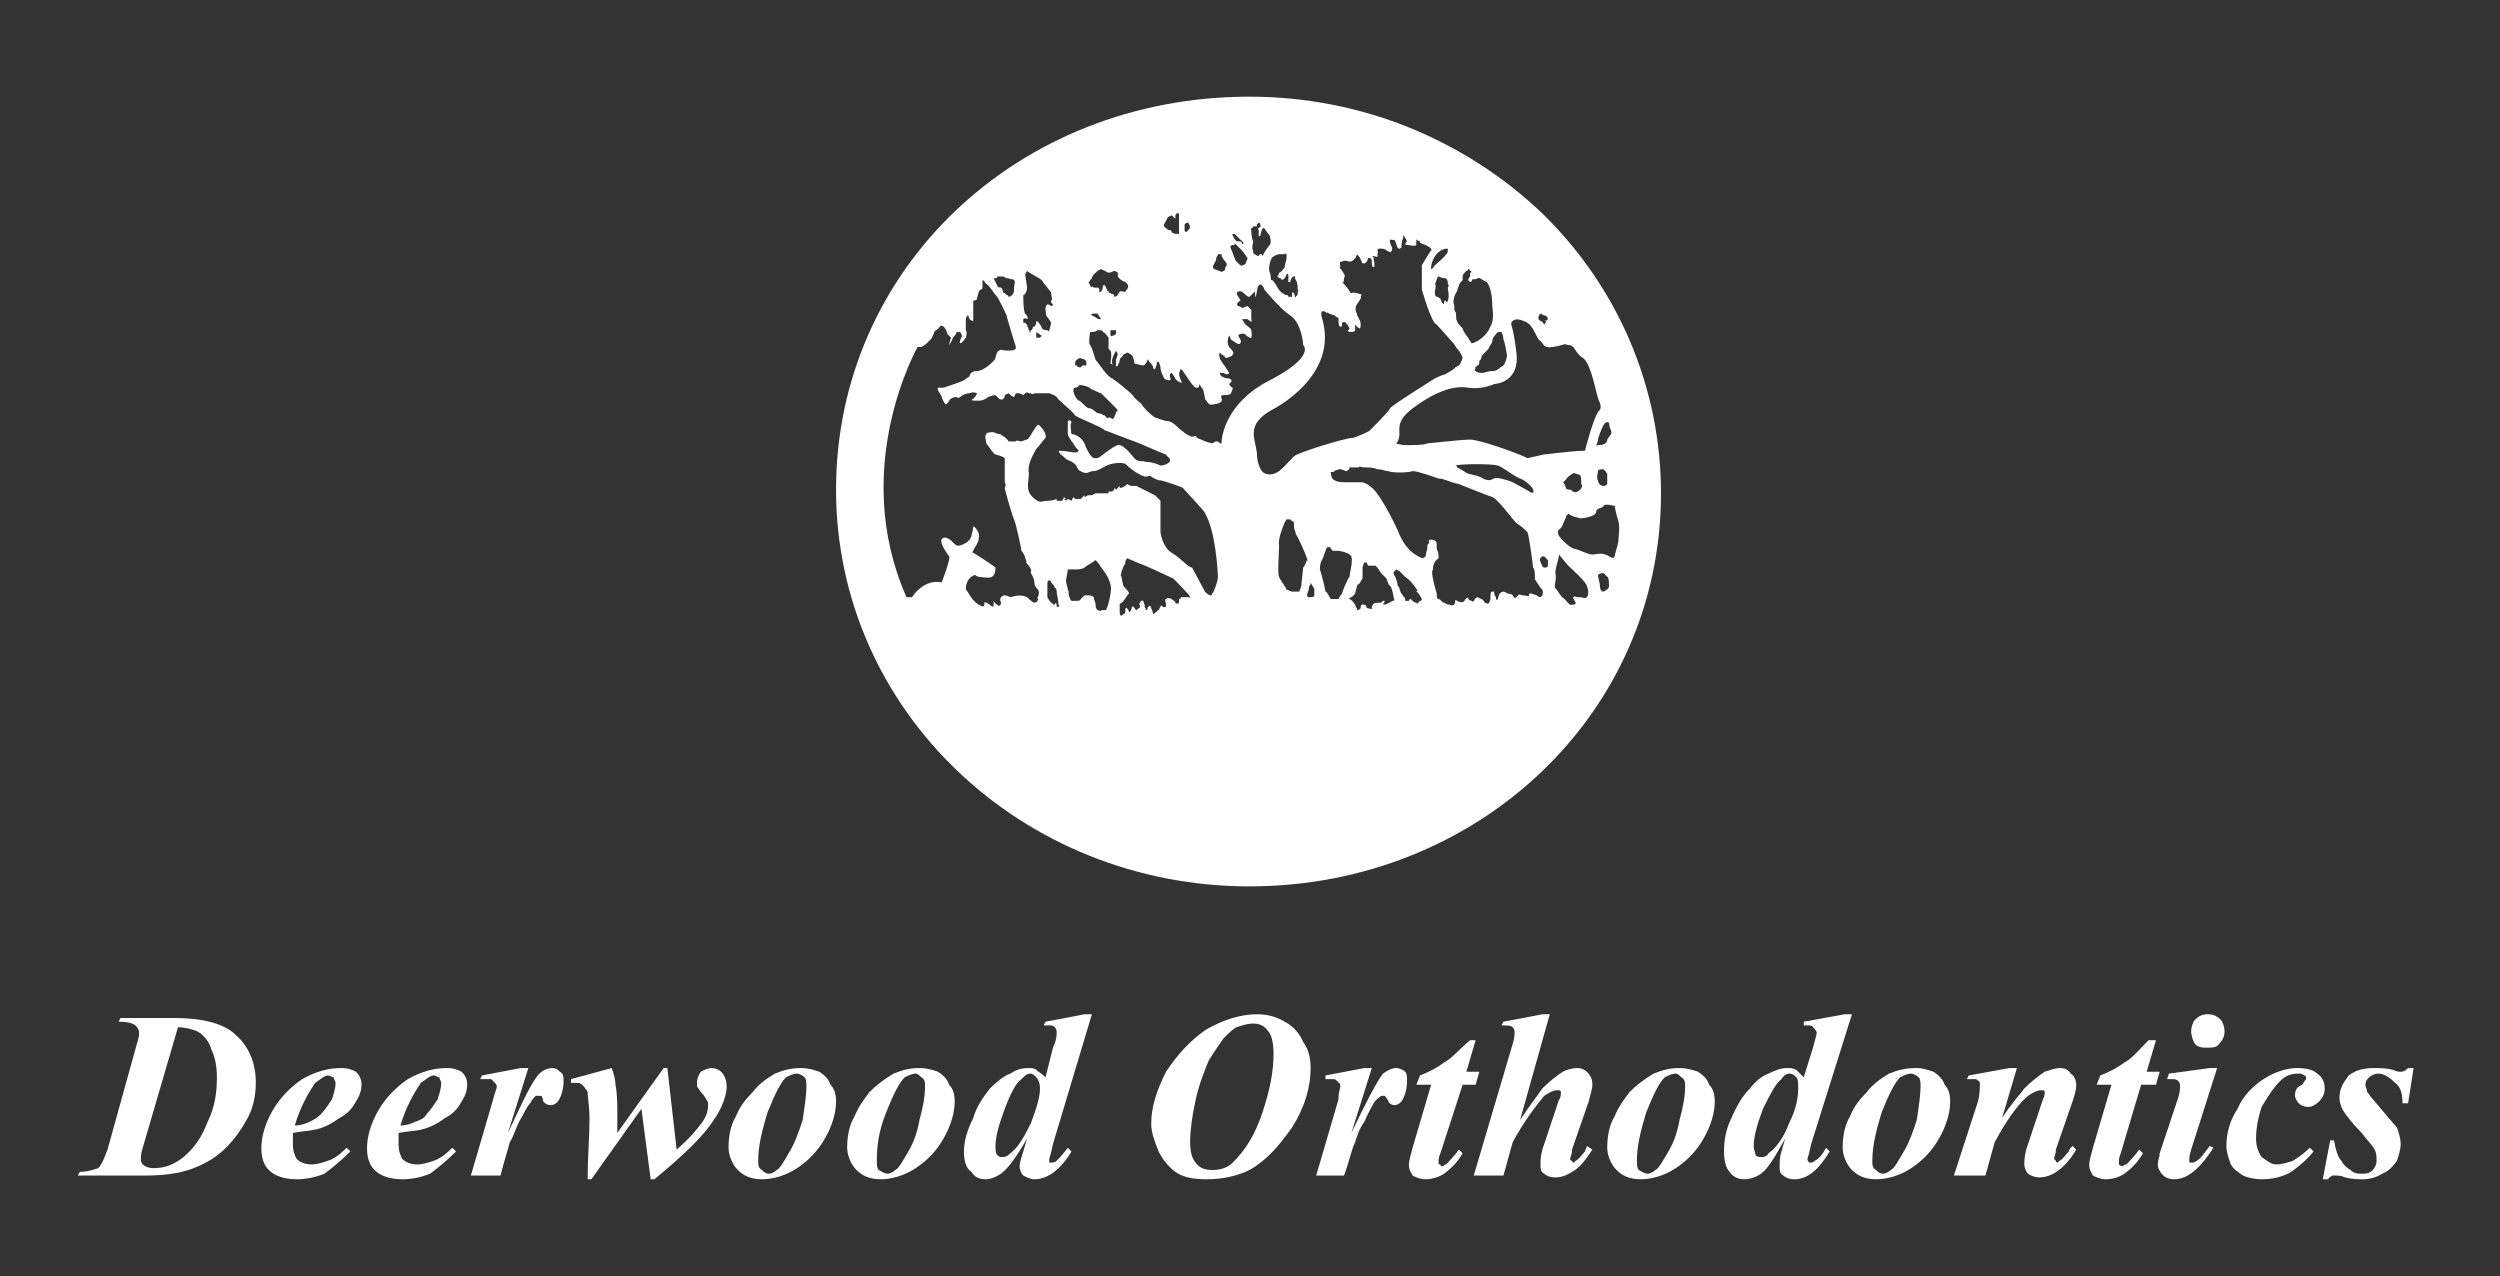 <svg xmlns="http://www.w3.org/2000/svg" width="529" height="270" viewBox="0 0 529 270" fill="none"><rect x="0" y="0" width="529" height="270" fill="#333333" stroke="none"/><g clip-path="url(#clip0_5109_144)"><path d="M326.362 45.165c-16.475-15.69-38.442-24.712-61.977-24.712-49.033.0-87.474 36.48-87.474 83.16.0 46.679 39.226 83.943 87.474 83.943s87.081-36.48 87.081-83.159C351.466 82.037 342.444 60.855 326.362 45.165zm13.337 72.176C338.522 116.948 337.737 117.341 336.953 117.341 336.168 117.341 334.599 116.556 333.422 116.164 332.638 116.164 331.069 114.987 329.892 113.418 329.108 111.849 330.284 112.241 330.677 111.065 331.069 109.888 331.461 109.495 331.461 109.103L331.853 108.711S333.03 109.495 333.815 109.495C334.207 109.888 335.776 109.495 335.776 109.495S337.737 109.103 337.737 108.319C337.737 107.534 338.914 107.534 339.306 107.142 339.306 106.357 342.052 107.142 342.052 107.142H341.66S342.052 109.103 342.444 110.28C342.837 111.457 342.444 113.81 342.444 114.595 342.444 114.987 341.66 117.341 341.66 117.733 341.268 118.517 340.875 117.733 339.699 117.341zM340.483 124.009C340.483 124.401 340.091 124.794 339.306 125.186 338.522 125.186 338.522 124.009 338.522 123.617 338.522 123.617 338.13 122.048 338.13 121.656 338.13 121.656 338.522 121.263 339.306 121.263L339.699 121.656 340.091 122.048C340.483 122.048 340.483 124.009 340.483 124.009zM333.815 126.363C333.422 126.363 333.03 125.97 333.03 126.363 332.638 126.363 333.03 126.755 333.422 127.539 333.422 127.932 333.03 127.932 332.638 127.932 332.246 128.324 331.461 127.147 331.069 126.755 330.284 126.363 329.5 124.794 329.108 124.401 328.715 124.009 329.5 122.44 329.108 121.263 329.108 120.087 329.892 118.125 329.892 117.341 329.892 117.341 331.461 119.302 331.853 119.694 332.246 120.087 335.776 123.225 335.776 124.009 336.168 124.794 336.168 125.97 335.776 126.363 335.384 126.755 334.992 126.363 334.207 126.363c-.785.0.0.0-.392.0zM323.616 125.97C323.224 126.363 323.224 125.97 322.047 125.97 321.262 125.578 321.262 125.97 320.87 126.363 320.086 126.755 320.478 126.363 320.086 125.97 319.693 125.578 318.909 125.578 318.909 125.578S318.517 125.186 318.124 125.186C317.732 125.186 317.34 125.578 317.34 125.578S316.948 126.363 316.948 126.755C316.555 127.147 316.555 126.755 316.555 126.363 316.163 125.97 316.163 125.578 316.163 125.186H315.771C315.378 125.186 315.379 125.578 315.379 126.755 314.986 128.324 314.594 127.539 314.202 127.539 314.202 127.539 313.809 126.755 313.417 126.755L312.633 126.363S312.24 126.363 311.848 127.147C311.456 127.539 311.456 127.147 311.456 127.147S311.064 127.147 310.671 126.755V126.363S309.887 126.755 309.887 127.147C309.495 127.539 309.102 127.539 308.318 127.147 308.056 126.886 307.926 126.886 307.926 127.147 307.926 127.932 307.533 128.324 306.749 127.932H306.357L305.572 127.539C305.18 127.539 304.787 126.755 304.395 126.755S304.003 125.97 304.003 125.578C304.003 125.578 303.218 122.832 303.218 122.44c0 0-.392-1.569.0-1.961C303.218 120.087 303.218 118.91 304.395 118.125V117.733C304.395 117.341 304.395 116.948 304.003 116.164V114.987C304.003 114.595 303.611 114.203 302.826 114.203 302.042 114.203 302.434 114.595 302.434 114.987 302.042 114.987 302.042 115.379 302.042 115.772 302.042 116.164 301.649 117.341 301.649 117.733 301.649 117.733 301.257 118.125 300.865 118.125 300.473 117.733 297.727 117.341 295.765 112.241 293.412 107.142 291.058 103.612 290.274 103.219 289.882 102.827 289.489 102.435 288.313 102.043H284.782C283.605 102.043 283.213 102.043 282.429 101.65 281.644 101.258 281.644 100.473 281.644 100.081 281.252 99.689 282.036 100.081 282.429 99.689 282.429 99.297 282.821 99.689 283.213 99.297 283.605 99.297 283.998 99.297 284.782 99.689 285.174 99.689 285.567 99.297 285.567 98.904H287.528C287.528 98.512 287.92 98.904 288.705 98.904 289.489 98.904 290.666 98.904 291.451 99.297 292.627 99.297 293.02 99.689 293.804 99.689 294.589 100.081 297.727 100.081 298.904 99.689 300.08 99.689 303.218 100.866 304.395 101.258 305.572 101.258 306.749 102.043 308.71 102.435 310.671 103.219 314.594 104.788 315.771 105.181 316.948 105.573 319.693 109.495 320.87 110.672 322.047 111.457 322.439 111.849 323.224 112.634 323.616 113.81 324.4 119.694 324.4 120.086 324.793 120.479 324.793 121.656 324.793 122.44 324.793 122.832 325.577 123.617 325.97 124.401 326.754 124.794 326.362 125.97 326.362 125.97L325.97 126.363C325.708 126.363 325.447 126.232 325.185 125.97L324.008 125.578C323.224 125.578 323.616 125.97 323.616 125.97zM293.02 127.147H292.627L292.235 127.539H291.451C291.058 127.539 290.666 127.539 290.274 128.324V128.716C290.274 129.108 289.882 128.716 289.489 128.716 289.097 128.716 289.097 128.324 289.097 128.324 289.097 127.932 288.705 127.932 288.313 127.932 287.92 127.932 287.92 128.324 287.92 128.716 287.659 128.978 287.397 129.108 287.136 129.108V128.716C286.744 128.324 286.744 127.932 286.744 127.932 286.351 127.539 286.351 127.147 285.567 126.755 285.174 126.363 285.959 126.755 286.744 125.578 287.136 124.009 287.136 123.617 287.528 123.617 287.92 123.225 287.92 122.832 288.313 122.44v-2.354C288.705 118.517 288.705 119.302 289.097 118.91L289.489 119.694H291.058L291.451 120.086 292.235 121.263 293.412 122.44S293.804 124.009 294.196 124.009C294.589 124.401 294.981 126.755 294.981 126.755 295.373 127.147 294.589 127.147 294.589 127.147 294.327 127.409 293.804 127.67 293.02 127.932 292.235 127.932 293.02 127.539 293.02 127.147zm-22.359-11.768C270.269 114.203 271.838 110.28 272.23 109.888H273.014L273.407 110.28C273.799 110.28 273.799 110.672 273.799 110.672V111.457C273.799 111.849 274.191 112.634 274.191 113.026 274.583 113.418 276.152 116.948 276.545 118.125 276.937 119.302 276.545 118.517 276.545 118.517S276.152 119.694 275.76 120.086C275.76 120.479 275.368 123.225 275.368 124.009 274.976 125.186 274.976 124.794 274.976 125.186H273.407C273.014 125.186 272.622 124.794 272.23 124.794 272.23 124.401 270.661 122.44 270.661 122.048 270.269 121.656 270.661 116.556 270.661 115.379zM276.937 124.794C276.937 124.401 276.937 124.009 277.329 123.617V123.225L277.722 124.009S278.114 124.401 278.114 124.794v1.176C278.114 126.363 277.722 126.363 276.937 126.363c-.785.0.0-1.569.0-1.569zM273.799 96.551C273.014 97.335 270.661 100.081 269.876 100.081 269.484 100.473 267.915 100.473 267.523 100.081 267.131 100.081 265.954 98.512 265.954 95.766 265.561 92.628 263.6 89.882 269.092 86.744c0 0 14.513-7.061 10.591-19.613C279.291 65.562 280.075 65.562 280.86 66.347 280.86 65.562 280.467 66.347 282.429 66.739L282.821 67.131C283.082 67.131 283.213 67.262 283.213 67.524 283.213 67.916 283.213 69.093 283.605 69.093 283.998 69.485 283.998 68.308 283.998 68.308S284.39 67.916 284.782 68.308C285.174 68.7 285.567 69.485 285.567 69.485 285.567 69.877 284.782 69.877 285.567 70.269 286.351 70.269 286.744 70.139 286.744 69.877V68.7L287.136 69.093C287.528 69.485 287.92 69.877 287.92 68.7S287.136 67.131 287.136 66.347C286.744 65.955 286.744 64.778 287.136 64.385 287.136 64.385 288.313 62.816 287.92 62.816 287.92 62.424 288.705 62.424 287.136 62.032 285.959 61.64 285.959 62.424 285.567 61.64 285.174 60.855 283.998 59.678 283.998 59.678S284.39 60.071 284.39 58.894C284.782 58.109 284.39 58.109 283.998 57.325 283.605 56.54 283.213 56.933 283.605 56.54 283.605 55.756 283.213 55.364 283.998 55.364 284.259 55.102 284.782 55.102 285.567 55.364 286.744 55.364 287.136 53.794 287.136 53.794S287.92 54.579 287.92 54.971C288.313 55.364 287.92 55.756 288.705 55.756 289.489 55.364 289.489 54.579 289.489 54.579 289.882 54.579 290.274 54.579 290.274 55.364 290.274 55.756 290.274 56.54 290.666 56.54s0-1.569.0-1.961C290.666 54.187 289.882 54.187 290.666 54.187 291.843 54.579 291.451 54.187 291.451 53.794 291.843 53.402 291.058 52.618 291.843 52.618 292.627 52.618 293.02 52.618 293.412 53.01L294.196 53.402C294.458 53.141 294.589 52.879 294.589 52.618 294.589 52.225 293.804 51.049 294.196 50.656 294.196 50.264 293.804 49.872 294.196 50.656 294.981 51.049 294.981 50.264 295.373 51.441 295.765 52.618 295.765 52.618 296.158 52.618 296.55 52.225 296.55 52.618 296.55 52.225 296.55 51.833 296.55 51.049 296.942 50.264V49.872C296.942 49.48 297.727 51.049 297.727 51.049S296.942 51.833 297.727 51.833C298.511 51.833 299.296 52.225 299.688 51.833V50.656S300.08 51.049 300.473 51.049C300.473 51.049 300.08 51.441 301.649 51.833 302.695 52.356 303.088 52.748 302.826 53.01 302.434 53.402 300.865 56.148 300.865 56.148v5.099S302.826 68.308 304.003 68.7C304.787 69.485 307.141 72.231 307.533 72.623 307.926 73.015 307.926 73.407 308.71 74.192 309.495 75.369 309.495 75.761 309.495 75.761S309.102 76.938 308.71 77.33L307.926 77.722C307.926 78.115 305.572 79.291 305.572 79.291 305.18 79.291 303.611 80.076 303.611 80.076S294.196 85.96 294.196 86.352C293.804 87.137 290.274 90.667 289.882 91.059 289.489 91.451 287.528 92.236 286.351 92.628 284.782 92.628 274.583 95.766 273.799 96.551zM210.645 120.086C210.253 119.694 205.938 116.948 205.938 116.948 205.546 116.948 205.938 116.556 205.938 116.556 205.938 116.164 207.115 114.987 207.115 113.81 207.507 112.634 205.938 111.065 205.938 111.457 205.546 114.203 205.153 114.203 204.761 114.595S202.8 115.772 202.408 115.379C202.015 115.379 200.839 113.418 199.662 113.81 198.093 114.203 200.839 117.733 200.839 117.733 201.231 118.125 199.269 123.225 199.269 123.225 195.347 122.44 192.993 126.363 192.993 126.363H191.817C179.656 98.904 194.17 73.407 194.17 73.407H194.955S195.739 73.015 196.131 72.623C196.524 72.231 196.916 71.838 196.916 71.838 197.308 71.446 197.7 70.269 197.7 70.269 197.7 69.877 198.485 69.877 198.877 69.093 198.877 68.7 199.662 69.093 199.662 69.093 200.054 69.485 200.446 70.269 200.446 70.662 200.839 71.054 201.231 71.446 201.231 71.446S200.839 72.623 200.839 73.015C200.839 73.015 201.623 71.838 201.623 71.446 202.015 71.054 202.408 70.662 202.408 70.269H203.192L203.584 71.054S202.8 72.623 203.192 72.623 204.369 71.446 204.369 71.446 204.761 70.269 204.369 69.877V67.916C204.369 67.524 204.369 67.131 204.761 66.739 204.761 66.347 205.153 67.524 205.153 67.524S205.546 67.916 205.938 67.916V63.601S206.722 63.601 206.722 63.209C206.722 62.816 207.115 62.032 207.115 61.64L207.507 61.248C207.899 61.248 207.899 60.855 207.899 60.463V59.286C208.291 59.286 208.291 59.678 208.684 60.071 209.076 60.071 210.645 62.424 210.645 62.424 211.037 62.424 212.999 66.739 212.999 66.739 212.999 67.131 214.96 73.407 214.96 73.407 214.96 73.8 214.96 74.192 213.391 74.192 211.822 74.192 211.822 73.8 211.43 74.192 211.037 74.192 210.645 75.369 210.645 75.761S208.291 78.507 206.722 78.507C205.153 78.507 205.153 79.684 205.153 79.684S204.369 80.076 203.977 80.468C203.192 80.861 200.839 81.645 199.662 82.037H198.485C198.093 82.43 199.269 83.606 199.269 83.999 199.269 84.391 200.054 85.568 200.054 85.568S200.446 85.568 200.839 84.783C201.231 83.999 202.408 83.999 202.408 83.999S202.8 84.391 203.192 83.999C203.584 83.606 204.369 83.214 205.153 83.214 205.938 82.822 206.722 83.214 206.722 83.214S206.722 83.606 205.938 84.391C205.153 84.783 205.938 84.783 207.115 84.783 208.291 84.783 209.076 83.999 209.076 83.999S210.253 83.606 210.645 83.606L211.43 84.391S212.214 84.783 212.214 84.391C212.606 84.391 212.606 83.606 212.606 83.606L213.391 83.214S214.175 83.999 214.568 83.999L214.96 83.214H215.744L216.529 83.606 216.921 83.214S217.313 82.822 217.706 83.214H218.098S218.49 83.606 218.882 83.214H222.021S223.197 83.606 223.59 83.999C223.982 84.783 226.728 86.744 227.512 87.921 228.689 88.706 233.004 90.275 233.788 91.059 234.965 91.451 238.888 93.02 240.065 93.413 241.241 93.805 246.341 96.159 246.733 96.159 246.733 96.551 247.91 96.943 247.517 97.728 247.125 98.12 246.341 98.512 245.556 98.512 244.772 98.12 243.595 97.728 242.418 97.728 241.634 97.335 240.849 98.12 239.672 96.551 238.495 94.982 236.926 93.805 236.534 94.197c-.784.0-3.922 2.746-4.315 2.746H231.435C230.65 96.551 229.866 94.982 229.474 93.805 228.689 92.236 227.12 91.844 226.728 91.844c0 0-.393-2.354.0-2.354C226.728 89.098 226.335 88.706 225.943 89.098V91.844C225.943 92.236 226.728 93.413 227.12 93.805 227.12 94.197 228.297 95.374 228.297 95.374S227.904 95.766 227.512 95.766 225.159 95.374 224.374 95.374C223.59 95.374 224.374 95.766 224.374 96.159 224.766 96.159 225.159 96.943 225.943 97.335 227.12 97.728 227.904 98.512 227.904 98.904 227.904 98.904 228.297 99.689 228.689 99.689 229.081 100.081 229.866 100.081 229.866 100.081 230.258 100.081 230.65 99.689 231.435 99.689 232.219 99.689 233.396 98.904 234.181 98.512 234.965 98.12 236.926 97.728 238.103 98.12 240.065 100.081 242.026 100.866 242.418 100.866S243.595 100.473 243.595 100.866C243.595 100.866 244.772 101.65 245.556 101.65 245.948 101.65 249.479 102.827 250.263 103.219 250.656 103.612 254.186 107.534 254.186 107.534 257.324 110.672 257.716 122.048 257.716 122.048 257.716 122.832 256.932 125.186 256.539 125.578 256.147 126.363 256.147 125.97 256.147 125.97 255.755 125.97 255.363 125.578 254.97 125.186 254.578 124.401 252.225 120.086 252.225 120.086 251.44 120.086 249.871 118.125 247.91 116.948 245.948 115.772 245.556 112.634 245.556 112.634v-6.669L244.379 104.788 242.026 103.612 240.457 102.827H239.28L238.495 102.435 238.103 102.827 237.319 103.219H236.926V102.827L236.534 103.219 236.142 103.612 235.75 103.219V103.612L235.357 104.004H234.573V104.396H231.827L231.043 104.788H230.258L229.474 105.181V104.788L228.689 105.573H227.512L227.12 105.181 226.728 105.965 225.943 105.573 225.551 105.965 225.159 105.573H225.551L225.159 105.181 224.766 105.965H223.59V105.573S222.805 105.965 221.628 105.965C220.452 105.965 220.059 106.75 218.49 105.181 216.921 103.612 217.706 102.043 217.706 100.081 217.313 98.12 218.882 95.766 219.275 94.982 220.059 94.197 220.844 93.02 221.236 92.628 221.628 91.844 220.059 89.882 219.667 89.882S218.098 92.236 217.706 92.628C217.706 93.02 216.921 93.02 216.137 93.413 215.744 93.413 214.96 93.02 214.96 93.413H213.391C213.391 93.02 211.822 91.844 211.43 91.844 211.43 91.844 211.037 91.844 210.253 91.451 209.86 91.451 208.684 91.451 208.684 91.844 208.291 92.236 208.684 93.413 208.684 93.805 209.076 94.197 210.253 96.159 210.645 96.159 210.645 96.159 212.214 96.551 212.606 96.943V102.043S212.999 102.435 212.606 103.219C212.606 103.612 214.175 109.103 214.568 109.888 214.96 110.672 216.137 116.164 216.137 116.556 216.529 116.948 216.921 117.733 216.921 118.125L217.313 118.91S216.529 118.517 217.706 119.694C218.49 120.871 218.098 120.871 218.098 121.263 218.49 121.656 218.882 122.832 218.882 123.225 218.882 123.617 218.882 124.009 219.667 124.794 220.059 125.578 219.667 125.97 219.667 126.363c0 0-.392.0.0.392C219.667 127.147 219.275 127.539 218.882 127.539c0 0-.392.0-1.569-1.176C215.744 125.578 214.175 126.363 213.783 126.363 213.783 126.363 212.999 125.97 212.606 125.97 212.214 125.97 211.822 126.363 211.822 126.363 211.56 126.624 211.56 127.016 211.822 127.539 211.822 128.324 211.037 128.324 211.037 127.932 210.645 127.932 210.253 127.147 210.253 127.147V128.324H209.86C209.468 127.932 208.291 127.147 208.291 127.539 208.291 127.932 208.291 128.324 207.899 128.324 205.546 127.539 204.761 124.794 204.369 124.794 204.369 122.048 206.33 121.656 206.33 121.656S206.722 122.048 207.115 122.048c0 0 2.353.392 2.745.0C210.645 121.656 210.645 120.479 210.645 120.086zm50.602-68.253V51.441L261.639 51.833 262.031 52.225 262.816 53.01C263.208 53.402 263.6 54.187 263.992 54.579 263.992 54.971 263.6 55.364 263.6 55.756 263.339 56.017 263.077 56.148 262.816 56.148 262.816 56.54 262.031 55.756 261.639 55.364 261.247 54.971 260.854 53.402 260.462 52.618 260.07 51.833 260.854 51.833 261.247 51.833zm0-2.353L263.208 51.441S262.816 51.833 262.816 51.441C262.816 51.049 262.031 51.049 261.639 51.049 261.639 51.049 261.247 50.656 260.854 49.872 260.462 49.48 261.247 49.48 261.247 49.48zM259.285 56.54C259.285 57.325 258.893 57.325 258.893 57.325 258.501 57.717 258.108 57.325 256.932 56.933 256.147 56.54 257.324 55.364 257.324 54.971 257.324 54.187 257.716 54.187 257.716 53.794H258.501V54.187S258.893 54.971 259.285 55.364C259.678 55.756 259.678 56.148 259.285 56.54zM251.44 48.695 251.048 49.087C250.656 49.087 250.656 48.695 250.656 48.695V47.518L251.048 47.126H251.44L251.832 47.911C251.832 48.172 251.702 48.434 251.44 48.695zM248.694 45.949C248.694 45.426 248.825 45.165 249.087 45.165 249.479 44.773 249.479 45.557 249.479 45.557v3.923H248.694C248.302 49.48 247.91 49.087 247.91 49.087 247.91 48.826 247.779 48.695 247.517 48.695 247.125 48.695 246.733 48.303 246.341 47.911 245.948 47.911 246.733 46.734 246.733 46.734L247.125 45.949 247.91 45.557S249.087 46.734 248.694 45.949zM235.75 62.816V62.424C235.357 62.032 235.357 62.424 234.965 62.032 234.573 62.032 234.573 61.64 234.573 61.64 234.181 61.64 234.181 60.855 233.788 60.463 233.788 60.071 233.396 60.463 233.396 60.463S233.396 61.248 233.004 61.64C232.612 62.032 232.612 61.64 232.612 61.64V61.248C232.612 60.855 232.219 60.855 232.219 60.855H231.435C231.043 60.463 230.65 60.855 230.65 60.855S231.043 60.463 230.65 60.463C230.65 60.463 230.65 60.071 230.258 59.678 230.258 59.678 230.65 59.678 230.65 59.286L231.043 58.894C231.043 58.502 231.435 58.109 231.435 58.109S231.827 57.717 232.219 57.325L233.004 56.933 233.788 57.325 234.573 57.717S234.965 57.717 235.75 57.325C236.142 57.325 236.534 57.717 236.534 57.717V58.502S236.926 59.286 238.103 59.678C239.28 60.463 238.496 61.248 238.103 61.64c0 .392.0.0-.784.0H236.926C236.926 62.032 236.534 62.032 236.534 62.424 236.142 62.816 235.75 62.816 235.75 62.816zM236.142 70.662S235.75 71.054 235.357 71.054C235.357 71.054 234.965 71.446 234.965 70.662V69.877H236.142V70.662zM231.435 66.347H232.219L233.004 67.524H232.612C232.219 67.524 231.827 67.131 231.827 67.131L231.043 66.739C230.65 66.347 231.435 66.347 231.435 66.347zM228.297 81.645C228.297 81.253 229.474 81.645 229.474 81.645 229.866 81.645 230.65 82.037 231.043 82.43 231.435 82.43 232.612 83.214 233.004 83.214 233.004 83.214 233.788 83.999 234.181 84.391 234.181 84.391 235.75 85.96 236.142 86.352 236.926 87.137 236.142 87.137 236.142 87.137 236.142 87.398 236.011 87.79 235.75 88.313 235.357 89.098 235.357 88.313 234.573 88.313 234.181 88.706 234.181 88.313 233.788 87.921 233.396 87.921 233.004 87.529 233.004 87.529S232.219 87.529 231.827 87.137C231.827 87.137 231.043 86.352 230.258 86.352 229.474 85.96 228.689 84.783 228.297 84.783 227.512 84.391 227.12 82.822 227.12 82.822 227.12 82.43 227.12 82.037 227.512 82.037 227.512 82.037 227.904 82.037 228.297 81.645zM227.512 77.33V76.546S227.904 75.761 228.689 75.761C229.081 76.153 229.474 75.761 229.474 76.153 229.866 76.153 229.474 76.153 229.866 76.546V77.33H229.081L228.689 77.722C228.297 77.722 227.904 77.722 227.904 77.33H227.512zM221.628 67.131C222.021 67.524 222.413 68.308 222.413 68.308 222.413 68.7 222.021 69.877 222.021 69.877 222.021 70.139 221.89 70.139 221.628 69.877 221.236 69.877 220.844 69.877 220.452 69.485 220.452 69.093 219.667 67.916 219.275 67.916V68.308C219.275 68.7 218.882 69.093 218.882 69.093S218.49 69.093 218.49 69.485C218.49 69.877 218.098 69.877 218.098 69.877 218.098 70.269 218.098 70.662 217.706 69.877 217.706 69.485 217.313 69.093 217.313 68.7L216.921 68.308H216.529V67.524S216.921 67.131 217.313 67.524C217.706 67.524 217.313 66.739 216.921 66.347 216.529 65.955 216.529 62.816 216.529 62.424 216.921 62.424 217.313 61.64 217.313 60.855 217.313 60.463 216.921 58.109 216.921 58.109L217.313 57.325C217.706 57.717 220.059 58.894 220.452 59.286 220.844 60.071 222.413 61.64 222.413 62.032 222.413 62.424 222.805 63.601 222.413 63.601V63.993L222.805 64.385S222.805 64.778 222.413 64.778C222.413 64.778 222.021 64.385 221.628 64.385 221.628 64.385 221.236 64.778 221.236 65.17 221.236 65.562 221.236 66.739 221.628 67.131zM220.452 71.054 220.059 71.446H219.275V70.269L220.452 71.054zM214.568 60.855C214.568 61.64 214.568 62.032 214.175 62.424 214.175 62.424 213.783 62.816 213.391 62.816 213.391 62.424 212.999 62.424 212.999 62.424L212.606 62.032S212.214 62.032 212.214 61.64C212.214 61.248 211.822 60.855 211.822 60.855S211.037 60.855 211.037 60.463L210.645 59.678 210.253 58.894C210.645 58.894 211.037 58.894 211.037 58.502H212.214C212.606 58.502 212.606 58.894 213.391 58.894 214.175 59.286 214.175 58.894 214.568 59.286 214.96 59.678 214.568 60.071 214.568 60.855zm32.165 67.077C246.733 128.324 246.733 128.716 245.948 128.324 245.556 127.932 245.948 127.932 245.556 128.324L245.164 129.108S244.772 129.108 244.772 129.501C244.379 129.501 244.379 129.893 243.987 129.893 243.987 129.893 243.987 129.501 243.595 128.716 243.595 128.324 243.203 127.932 243.203 128.324 242.81 128.324 242.81 128.716 242.81 128.716 242.81 128.978 242.68 129.108 242.418 129.108c0 .393.0.0.0-.392C242.026 128.324 242.418 128.324 242.026 127.539 242.026 126.755 241.241 127.147 241.241 127.539 240.849 127.932 241.241 127.932 241.241 128.324S240.849 128.716 240.457 129.108C240.065 129.108 240.457 128.716 239.672 128.324 239.28 128.324 239.672 128.716 239.28 129.108 239.28 129.501 238.888 129.501 238.888 129.501 238.888 129.239 238.757 128.978 238.495 128.716 238.103 128.324 238.103 129.108 238.103 129.501 238.103 129.893 237.711 129.893 237.319 130.285 236.926 130.285 236.926 129.501 236.926 129.501v-1.569C236.926 127.539 237.711 127.539 237.711 127.147 238.103 126.755 238.495 125.97 238.888 125.578 238.888 125.186 238.103 124.401 237.711 124.009 237.711 124.009 237.319 122.44 237.319 122.048 236.926 121.656 237.319 121.656 237.319 120.871 237.711 120.086 237.711 119.694 238.103 119.302 238.103 118.779 238.234 118.387 238.495 118.125 238.495 118.125 240.457 118.91 241.241 119.302 241.634 119.302 247.517 122.048 248.302 122.44 248.694 122.832 251.832 125.97 251.832 126.363 252.225 126.755 251.832 126.363 251.44 126.363H249.871C249.871 126.624 249.74 126.755 249.479 126.755V127.539C249.217 127.801 248.956 127.801 248.694 127.539 248.694 127.147 248.302 127.147 247.91 126.755 247.387 126.493 246.994 126.493 246.733 126.755 246.341 126.755 246.733 127.539 246.733 127.932zm-15.298-1.569C231.173 126.101 230.781 125.97 230.258 125.97H229.474C229.081 126.363 228.689 126.755 228.689 126.755 228.689 127.147 227.904 127.147 227.512 127.147H226.728S226.335 126.755 226.335 126.363C225.943 125.97 226.335 125.186 225.943 124.794 225.943 124.401 225.551 123.225 225.551 122.832 225.551 122.832 225.943 120.871 225.943 120.479H227.904S229.081 120.479 229.474 120.086C229.866 119.694 231.435 118.91 231.827 118.517 231.827 118.517 232.612 119.302 233.004 120.086 233.396 120.479 234.573 122.048 234.965 123.617 235.357 124.794 234.573 127.932 234.181 128.716 234.181 128.978 234.05 129.108 233.788 129.108H233.004C233.004 129.501 232.612 129.108 232.219 129.108 231.958 128.847 231.827 128.455 231.827 127.932 231.827 127.539 231.435 126.755 231.435 126.363zM223.982 128.324C223.59 128.716 223.59 128.324 223.59 127.932 223.59 127.539 223.197 127.539 223.197 127.932H222.805S222.805 127.539 222.413 127.539C222.021 127.147 221.628 126.363 221.628 126.363v-2.746C221.628 123.225 221.628 122.832 222.021 122.832 222.021 122.832 222.413 122.832 222.413 123.225 222.413 123.225 223.197 124.009 223.197 124.401 223.59 124.401 223.59 125.186 223.59 125.186 223.59 125.578 223.982 127.147 223.982 127.932 224.243 128.193 224.243 128.324 223.982 128.324zm34.519-34.911C258.501 94.197 258.109 93.805 257.716 93.413 256.932 93.413 257.324 93.413 256.539 93.805 256.147 93.805 254.97 93.413 254.186 93.02 253.009 92.628 253.401 92.628 253.009 92.236 252.617 92.236 252.225 92.628 251.832 92.236 251.44 92.236 249.871 91.059 249.087 90.275 248.302 89.49 247.517 89.098 247.125 89.098 246.341 89.098 245.556 88.706 244.379 88.313 243.595 87.921 241.634 85.96 241.634 85.568 241.241 85.175 240.065 84.391 239.672 83.606 238.888 82.822 236.534 80.861 235.357 80.076 234.181 79.684 232.612 76.938 231.827 76.153 231.435 74.977 231.043 73.407 230.65 73.015 230.258 72.623 230.65 70.662 230.65 70.269 231.043 70.269 231.827 70.269 232.219 69.877 233.004 69.877 233.396 69.877 233.396 70.269 233.788 70.269 234.573 71.446 234.573 71.446v2.354L234.965 74.192C235.357 74.584 234.965 76.938 234.965 76.938S235.75 77.33 235.357 76.938C234.965 76.153 236.142 74.192 236.142 74.192L236.534 74.977 236.142 76.153v1.177C235.75 77.33 236.534 77.722 236.534 77.33 236.534 76.938 236.926 76.938 236.926 76.153 236.926 75.761 237.711 75.369 237.711 74.977 238.103 74.977 238.495 74.584 238.495 74.584L239.28 74.977 239.672 75.369S240.065 76.546 240.065 76.938C240.065 76.938 241.634 77.33 242.026 77.33L242.418 76.938S242.81 76.546 242.81 76.153C242.81 75.761 243.203 76.546 243.203 76.546S243.987 77.33 243.987 77.722C243.987 78.115 244.379 78.115 244.379 78.115S244.772 77.33 244.772 76.938C244.772 76.546 244.772 76.546 245.164 76.546 245.164 76.546 245.556 77.33 245.556 77.722 245.556 78.507 245.948 79.291 246.341 80.076 246.733 80.468 247.517 80.468 247.517 80.468S247.91 80.468 247.517 79.684C247.517 78.899 247.91 78.899 247.91 78.899S248.302 79.291 248.694 80.076C248.694 80.468 250.656 81.645 249.871 80.468c-.784-1.569.0-2.354.0-2.354C250.263 78.115 252.225 81.645 252.617 81.645 252.617 82.037 253.401 82.037 253.401 82.037 253.794 82.037 253.794 81.253 253.794 81.253S254.186 82.037 254.578 82.43C254.578 82.43 254.97 83.999 254.97 84.391 255.363 84.783 255.755 85.96 256.539 85.568 257.324 85.568 258.893 85.175 258.501 84.391S258.893 83.606 258.893 83.606 260.462 83.606 260.462 83.214C260.462 83.214 260.854 82.43 260.854 82.037 260.462 82.037 260.07 81.253 260.07 81.253S261.247 80.468 260.07 80.076C258.893 80.076 258.893 79.684 258.501 79.684 258.109 79.291 258.109 78.899 258.109 78.899H258.893C259.285 79.291 260.07 79.291 260.07 78.899 260.07 78.899 259.678 78.115 258.501 76.546 257.716 75.369 258.109 74.584 258.109 74.584L258.501 74.977S259.285 75.369 259.285 75.761C259.678 75.761 260.854 75.369 260.854 74.977 261.247 74.584 260.462 73.8 260.07 73.407 259.678 72.623 259.678 71.838 260.07 71.054 260.07 70.662 260.462 71.838 260.462 71.838L261.639 72.623S262.423 73.015 262.423 72.623C262.816 72.231 262.423 71.838 262.031 71.054 262.031 70.793 262.293 70.662 262.816 70.662 263.208 70.269 263.6 71.054 264.385 71.446 265.169 71.838 264.777 70.269 264.777 69.877 264.777 69.485 263.992 69.093 263.6 68.7 263.208 68.308 262.816 67.524 262.816 67.524H263.992S265.169 68.7 264.777 67.524V65.562L263.992 64.778C263.6 64.778 263.208 65.17 262.816 65.17 262.816 65.17 262.423 64.778 262.031 64.778 261.247 64.385 262.423 63.601 262.423 63.601S262.816 63.993 262.031 62.816C261.247 61.64 262.031 61.64 262.423 61.64 262.816 61.64 263.208 62.032 263.6 62.424 263.992 62.816 264.385 62.816 264.385 62.816L265.561 61.64s0 2.746.393.0C266.346 58.894 267.523 60.855 267.523 61.248 267.915 61.64 270.661 65.17 273.014 66.739 275.368 68.308 275.76 72.623 275.76 73.015 276.152 73.407 277.722 75.761 268.7 80.468 259.285 85.175 258.501 92.628 258.501 93.413zM266.346 48.695v1.177C266.738 50.264 266.738 49.48 266.738 49.48L267.13 48.303H267.523S268.307 49.48 268.7 49.872C268.7 50.264 269.092 51.049 268.7 51.833 267.915 52.618 267.13 54.187 267.13 54.187S267.13 53.794 266.738 53.794 266.346 54.187 266.346 54.187 265.954 54.187 265.561 53.794C265.169 53.794 265.169 53.402 265.169 53.01 264.777 52.618 265.169 51.441 265.169 51.049 264.777 50.264 264.777 49.087 264.777 48.695 264.385 48.303 265.169 48.303 265.169 47.911H265.954V47.518L266.346 47.126C266.738 47.126 266.738 47.911 266.738 47.911 266.738 48.303 266.346 47.911 266.346 48.303 265.954 48.303 266.346 48.695 266.346 48.695zM271.053 58.894C271.053 59.286 271.445 59.286 271.838 58.894L272.23 58.109C272.622 57.717 272.622 58.109 272.622 58.502v1.177H273.014C273.014 59.286 273.407 58.502 273.799 58.502 274.191 58.109 273.799 58.502 274.191 59.286 274.583 59.678 274.583 60.855 274.583 61.248 274.976 61.64 274.583 61.248 274.583 62.032 274.583 62.816 274.191 62.424 274.191 62.816 273.799 63.209 274.191 62.816 273.799 62.032 273.407 61.64 273.407 62.032 273.407 62.032V62.816H272.622C272.622 62.555 272.491 62.424 272.23 62.424 272.23 62.424 271.838 62.424 271.445 62.032 271.053 62.032 270.269 60.855 269.876 60.071 269.484 59.678 269.484 59.286 269.092 59.286S269.092 58.502 268.7 57.717C268.307 56.933 268.7 55.364 269.092 54.579 269.484 54.187 270.269 53.794 270.661 53.794H271.838C272.23 53.402 272.23 53.794 272.23 54.187V54.579C272.23 54.971 271.838 56.148 271.838 56.54 271.838 56.54 271.053 57.717 270.661 57.717 270.661 58.109 270.269 58.502 270.269 58.502S270.661 58.894 271.053 58.894zm35.304 4.707C306.357 63.993 305.964 63.993 305.964 63.601 305.703 63.601 305.572 63.732 305.572 63.993V64.385C305.18 63.993 305.18 64.385 304.787 63.209 304.003 62.424 303.611 63.209 303.611 61.64c.392-1.569.0-1.569.0-1.569C304.003 59.678 304.003 58.502 304.395 58.502 304.395 58.502 305.18 58.894 305.964 58.894 306.357 59.286 306.357 59.678 306.357 60.071 306.749 60.463 306.357 60.855 306.357 60.855 306.357 61.248 306.749 62.816 306.357 63.601zM305.964 53.794C305.964 54.187 304.003 55.756 303.611 56.148 303.218 56.54 303.218 56.933 302.826 56.933V56.54C302.826 55.756 303.611 53.01 305.964 52.618H306.357C306.357 53.01 306.357 53.794 305.964 53.794zM310.671 59.286 311.064 59.678C311.325 59.678 311.456 59.548 311.456 59.286 311.456 58.894 312.24 59.286 312.633 58.894 313.025 58.502 314.202 59.678 314.594 59.678 314.986 60.071 315.771 61.64 315.771 64.778 316.163 67.916 315.771 68.308 314.986 69.877 313.809 71.838 311.848 72.623 311.456 72.623S311.456 72.231 311.064 72.231L310.671 71.446C310.279 71.054 309.495 69.877 309.495 69.485 309.102 69.093 308.318 68.308 308.318 67.916 307.926 67.524 308.318 66.347 307.926 65.955 307.533 65.562 307.926 64.778 307.533 63.993 307.533 63.209 307.926 62.032 308.318 61.64 308.318 61.248 308.71 60.463 308.71 60.463 308.71 60.071 309.102 59.678 309.495 59.286V58.502C309.495 58.109 309.887 57.717 310.279 57.325 310.279 57.325 310.671 57.325 310.671 56.933 310.933 56.933 311.064 57.063 311.064 57.325 311.456 57.325 311.456 57.717 311.064 57.717V58.502C310.671 58.894 310.671 59.286 310.671 59.286zM312.24 77.722C311.848 77.722 312.24 77.722 312.633 77.33 313.025 77.33 313.025 76.546 313.025 76.546 313.025 76.153 313.417 76.153 313.417 75.761 313.417 75.761 313.417 75.369 313.809 74.977 314.202 74.584 314.594 74.192 314.986 73.8 314.986 73.407 315.771 72.623 315.771 72.231 315.771 71.446 316.555 70.662 316.948 70.269H317.732S318.124 71.054 318.124 71.838C318.517 72.623 318.909 75.369 318.909 75.369S318.517 76.938 318.124 77.33C317.34 77.722 317.34 78.115 316.163 78.507 314.594 78.507 314.202 78.899 313.809 78.899 313.025 78.899 312.633 78.899 312.24 78.507 311.848 78.507 312.24 78.115 312.24 77.722zM279.683 118.517C280.075 118.125 280.467 116.164 280.86 115.772H281.252C281.644 115.772 281.644 116.164 281.644 116.164L282.036 116.556H283.213C283.605 116.556 285.174 116.948 285.567 117.341 286.351 117.733 285.959 119.302 285.959 119.694 285.959 119.694 285.567 121.656 285.567 122.048 285.174 122.44 283.998 125.186 283.998 125.578 283.605 125.97 283.213 126.755 283.213 126.755H281.644C281.252 126.363 280.86 125.186 280.467 125.186 280.467 124.794 279.683 121.656 279.291 120.479 279.291 119.694 279.421 119.04 279.683 118.517zM294.981 121.656C294.589 120.871 295.373 120.871 295.373 120.479L296.158 120.871 296.55 121.263 297.335 122.048C297.727 122.44 298.119 122.44 299.296 124.009 300.473 125.578 299.688 124.794 299.688 125.186 300.08 125.186 300.865 126.755 300.865 126.755 300.865 127.147 300.473 127.147 300.473 127.147L300.08 127.539S300.08 127.932 299.688 127.539C299.688 127.539 299.296 127.539 298.904 127.147L298.511 126.755C298.119 126.755 298.119 127.147 298.119 127.147H297.335V126.755C297.335 126.363 296.942 126.363 296.55 125.578 296.158 125.186 296.158 124.009 295.765 124.009 295.765 123.617 295.373 122.048 294.981 121.656zm12.945-23.144C309.102 98.12 315.771 98.12 316.948 98.512 318.124 98.904 320.478 100.866 321.655 101.258 322.831 101.65 324.4 103.219 324.4 103.612 324.793 104.396 324.008 104.396 323.616 104.004 323.616 104.004 320.87 102.435 320.086 102.043 319.301 101.65 316.555 100.866 316.163 101.258 315.771 101.258 315.378 102.043 313.809 101.258 312.633 100.473 311.064 100.473 310.279 100.081 309.887 99.689 308.318 98.904 308.318 98.904 308.318 98.512 307.926 98.512 307.926 98.512zM325.97 118.91C325.577 118.125 326.362 117.733 326.362 117.733H326.754L327.539 118.517V119.694C327.539 120.087 327.146 120.086 326.754 120.086S326.362 119.694 325.97 118.91zM326.754 96.159 323.224 96.943C320.87 95.766 313.025 93.02 311.064 93.02 309.102 93.02 302.826 93.805 302.042 93.805 301.649 94.197 298.511 94.197 297.335 94.197 296.55 94.197 295.373 93.805 295.373 93.805L295.765 93.413C296.942 91.059 294.196 89.49 300.08 85.568 305.18 82.037 308.71 81.645 310.671 82.037 313.025 82.43 315.379 81.645 316.163 81.253 316.555 81.253 321.655 80.861 320.87 74.584 320.086 67.916 319.301 68.7 320.086 67.916 320.87 67.131 322.439 67.916 323.224 68.308 324.4 69.093 324.793 70.662 325.577 71.838 326.754 72.623 326.362 73.8 328.715 73.407 331.069 73.015 330.677 72.623 331.853 73.015 333.422 73.015 333.03 74.584 334.992 75.761 336.953 77.33 337.737 83.999 338.522 85.175 338.914 86.352 338.522 86.744 338.522 86.744 337.345 87.529 335.384 95.374 335.384 95.374 333.815 95.374 330.284 95.766 330.284 95.766L326.754 96.159zm0-28.243H327.146C327.146 68.308 326.754 68.7 326.754 68.7S326.362 67.916 325.97 67.916C325.185 67.524 325.577 66.739 325.97 66.347L326.754 66.739C327.146 66.739 327.539 67.131 327.539 67.524L327.146 67.916C326.754 67.524 327.146 67.916 326.754 67.916zM338.13 94.197C337.345 94.59 338.13 93.805 338.13 93.02 338.13 92.628 339.306 89.49 339.699 89.49 339.699 89.49 340.091 89.098 340.483 89.49c0 0 0 .784.392 1.569C341.268 91.844 340.483 92.236 340.091 93.02 340.091 93.805 339.306 94.197 338.13 94.197zM340.091 102.435C339.829 102.696 339.568 102.827 339.306 102.827 338.522 102.827 338.13 102.043 338.13 101.65 337.737 101.258 338.13 100.081 338.13 99.689 338.13 99.297 338.914 99.297 339.306 99.297L339.699 99.689S340.091 100.081 340.091 100.473v1.962zM334.599 102.435C334.992 102.827 334.599 103.612 333.815 104.004 333.03 104.396 333.03 104.004 332.246 103.612 331.069 103.612 331.461 103.219 331.069 102.435 330.284 102.043 331.461 101.65 331.461 101.258 331.853 100.866 332.246 100.473 333.03 100.081L334.207 100.473C334.599 100.473 334.599 101.65 334.599 102.435z" fill="#fff"/><path d="M37.658 217.367l-7.453 25.497C29.813 244.041 29.813 244.825 29.813 245.218 29.813 245.61 29.813 246.002 30.205 246.394 30.597 246.787 31.382 247.179 32.559 247.179 34.912 247.179 36.874 246.394 38.835 244.825 41.188 242.864 42.758 240.51 43.934 237.372 45.503 234.234 45.896 231.096 45.896 227.958 45.896 225.605 45.503 223.643 44.719 222.074 44.327 220.505 43.15 218.936 41.581 218.152 40.404 217.759 39.227 217.367 37.658 217.367zm-21.182 31.381L16.868 247.963C18.437 247.963 19.614 247.571 20.791 247.179 21.576 246.394 21.968 245.218 22.752 243.256l5.884-21.182C29.028 220.505 29.421 219.721 29.421 218.544 29.421 217.759 29.028 217.367 28.636 216.975 28.244 216.583 27.067 216.19 25.106 216.19L25.498 215.406H36.874c5.884.0 10.591 1.177 12.945 3.53C52.564 221.29 54.133 224.82 54.133 229.135 54.133 232.273 53.349 235.019 52.172 236.98 49.818 241.295 46.68 244.433 43.542 246.002 40.012 247.963 36.089 248.748 30.597 248.748H16.476z" fill="#fff"/><path d="M62.37 238.157C63.547 238.157 64.724 237.765 65.508 237.372 66.293 236.98 67.077 236.588 67.862 235.803 68.646 235.019 69.431 233.842 70.216 232.665 70.608 231.488 71 230.312 71 229.135 71 228.743 70.608 228.35 70.608 227.958 70.216 227.958 69.823 227.566 69.431 227.566 68.646 227.566 67.862 228.35 66.685 229.135 65.116 231.488 63.547 234.234 62.37 238.157zM61.978 239.726V242.08C61.978 243.649 62.37 244.433 62.763 245.218 63.547 246.002 64.724 246.394 65.901 246.394S68.254 246.002 69.431 245.61C70.608 245.218 71.784 244.433 73.353 242.864L74.138 243.649C72.177 245.61 70.216 247.179 68.646 248.356 66.685 249.14 64.724 249.532 62.763 249.532 60.017 249.532 58.055 248.748 56.879 247.571S55.31 244.825 55.31 242.864C55.31 240.51 56.094 237.765 57.663 235.019 59.232 232.273 61.586 229.919 63.939 228.35 66.685 226.781 69.431 225.997 72.177 225.997 73.746 225.997 74.53 226.389 75.315 226.781 76.099 227.566 76.492 228.35 76.492 229.527 76.492 230.704 76.099 231.881 75.315 233.058 74.53 234.627 73.353 235.803 71.784 236.588 70.216 237.765 68.646 238.549 67.077 238.941 65.508 239.334 63.939 239.334 61.978 239.726z" fill="#fff"/><path d="M84.73 238.157C85.907 238.157 87.084 237.765 87.868 237.372 89.045 236.98 89.829 236.588 90.222 235.803 91.006 235.019 91.791 233.842 92.575 232.665 92.968 231.488 93.36 230.312 93.36 229.135 93.36 228.743 92.968 228.35 92.968 227.958 92.575 227.958 92.183 227.566 91.791 227.566 91.006 227.566 90.222 228.35 89.045 229.135 87.476 231.488 85.907 234.234 84.73 238.157zM84.338 239.726V242.08C84.338 243.649 84.73 244.433 85.122 245.218 85.907 246.002 87.084 246.394 88.26 246.394 89.437 246.394 90.614 246.002 91.791 245.61 92.968 245.218 94.144 244.433 95.713 242.864L96.498 243.649C94.537 245.61 92.575 247.179 91.006 248.356 89.045 249.14 87.084 249.532 85.122 249.532 82.377 249.532 80.415 248.748 79.239 247.571S77.669 244.825 77.669 242.864C77.669 240.51 78.454 237.765 80.023 235.019 81.592 232.273 83.946 229.919 86.299 228.35 89.045 226.781 91.791 225.997 94.537 225.997 96.106 225.997 96.89 226.389 97.675 226.781 98.459 227.566 98.852 228.35 98.852 229.527 98.852 230.704 98.459 231.881 97.675 233.058 96.89 234.627 95.713 235.803 94.144 236.588 92.575 237.765 91.006 238.549 89.437 238.941 88.26 239.334 86.299 239.334 84.338 239.726z" fill="#fff"/><path d="M111.795 225.997l-4.315 13.729C110.619 233.058 112.58 228.743 114.149 227.174 114.933 226.389 116.11 225.997 116.895 225.997 117.679 225.997 118.071 226.389 118.464 226.781 119.248 227.174 119.248 227.958 119.248 228.743 119.248 230.312 118.856 231.881 118.071 233.058 117.679 233.45 117.287 233.842 116.502 233.842 115.718 233.842 115.326 233.45 114.933 233.058 114.933 232.273 114.541 231.881 114.541 231.881H113.364C112.972 232.273 112.58 232.665 112.188 233.45 111.403 234.234 111.011 235.411 109.834 237.372 109.049 238.941 108.657 240.51 107.873 241.687 107.48 243.256 106.696 245.61 105.911 248.748H99.635l4.707-16.083C104.735 231.096 105.127 230.312 105.127 229.919 105.127 229.527 104.735 229.135 104.735 229.135L103.95 228.35H101.597L101.989 227.566 110.226 225.997h1.569z" fill="#fff"/><path d="M141.214 225.997 143.176 243.256C145.922 240.903 147.491 238.941 148.667 237.372 149.452 236.196 149.844 235.019 149.844 233.842 149.844 233.45 149.844 233.058 149.452 232.665 149.452 232.665 149.06 231.881 148.667 231.488 147.883 230.704 147.883 230.312 147.491 229.919V229.135C147.491 227.958 147.883 227.566 148.275 226.781 149.06 226.389 149.844 225.997 150.629 225.997 151.413 225.997 152.198 226.389 152.59 226.781 153.374 227.566 153.767 228.743 153.767 229.919 153.767 231.488 152.982 234.234 151.021 236.98 149.06 240.118 145.137 244.041 138.469 249.532H137.684L135.723 234.627l-10.591 14.905H124.347C124.347 244.825 124.739 240.903 124.739 236.588 124.739 234.234 124.347 232.273 124.347 231.096 123.955 230.312 123.563 229.919 123.17 229.527 122.778 229.135 122.386 229.135 121.994 229.135H120.817V228.35L129.447 225.997C129.839 227.174 130.231 228.35 130.231 229.527 130.623 231.488 130.623 233.45 130.623 235.803v3.923L140.43 225.997H141.214z" fill="#fff"/><path d="M168.673 227.174C167.889 227.174 167.104 227.566 166.32 227.958 165.143 229.135 163.966 231.488 162.397 235.411 161.22 239.334 160.436 242.472 160.436 245.61 160.436 246.394 160.436 247.179 161.22 247.571 161.613 247.963 162.005 248.356 162.789 248.356 163.182 248.356 163.966 247.963 164.358 247.571 165.143 247.179 165.927 245.61 167.104 243.649 168.281 241.687 169.066 239.334 169.85 236.98 170.242 234.234 170.635 231.881 170.635 229.919 170.635 229.135 170.635 228.35 170.242 227.958 169.85 227.566 169.066 227.174 168.673 227.174zM169.458 225.997C171.027 225.997 172.204 226.389 173.38 226.781 174.557 227.566 175.342 228.35 175.734 229.527 176.519 230.312 176.911 231.488 176.911 233.058 176.911 235.411 176.126 238.157 174.557 240.903 172.988 243.649 171.027 245.61 168.673 247.179 166.32 248.748 163.574 249.532 161.22 249.532 158.867 249.532 157.298 248.748 156.121 247.571 154.944 246.394 154.16 244.433 154.16 242.864 154.16 240.51 154.552 238.157 155.729 236.196 156.513 234.234 157.69 232.665 159.259 231.096 160.436 229.527 162.005 228.35 163.966 227.174 165.927 226.389 167.497 225.997 169.458 225.997z" fill="#fff"/><path d="M193.777 227.174C192.992 227.174 192.208 227.566 191.423 227.958 190.246 229.135 189.07 231.488 187.501 235.411 185.932 239.334 185.539 242.472 185.539 245.61 185.539 246.394 185.539 247.179 185.932 247.571 186.716 247.963 187.108 248.356 187.893 248.356 188.285 248.356 189.07 247.963 189.462 247.571 190.246 247.179 191.031 245.61 192.208 243.649 193.385 241.687 194.169 239.334 194.561 236.98 195.346 234.234 195.738 231.881 195.738 229.919 195.738 229.135 195.738 228.35 194.954 227.958 194.561 227.566 194.169 227.174 193.777 227.174zM194.561 225.997C196.13 225.997 197.307 226.389 198.484 226.781 199.661 227.566 200.445 228.35 200.838 229.527 201.622 230.312 202.014 231.488 202.014 233.058 202.014 235.411 201.23 238.157 199.661 240.903 198.092 243.649 196.13 245.61 193.777 247.179 191.423 248.748 188.677 249.532 186.324 249.532 183.97 249.532 182.401 248.748 181.224 247.571 180.048 246.394 179.263 244.433 179.263 242.864 179.263 240.51 179.655 238.157 180.832 236.196 181.617 234.234 182.794 232.665 183.97 231.096 185.539 229.527 187.108 228.35 189.07 227.174 191.031 226.389 192.6 225.997 194.561 225.997z" fill="#fff"/><path d="M220.059 230.312C220.059 229.135 219.666 228.35 219.274 227.958S218.49 227.174 218.097 227.174C217.313 227.174 216.921 227.566 216.136 228.35 214.959 229.135 213.783 231.489 212.606 234.627 211.429 237.765 210.645 240.511 210.645 242.472 210.645 243.256 210.644 244.041 211.037 244.433 211.429 244.825 211.821 244.825 211.821 244.825 212.606 244.825 212.998 244.825 213.783 244.041 215.352 242.864 216.528 240.903 218.097 237.765 219.274 234.627 220.059 232.273 220.059 230.312zm10.983-15.691-8.237 27.459C222.412 244.041 222.02 245.218 222.02 245.218V246.002H222.412C222.805 246.002 223.197 246.002 223.589 245.61 223.981 245.218 224.766 244.433 225.943 242.864L226.727 243.649C224.374 247.571 221.628 249.532 218.882 249.532 218.097 249.532 217.313 249.14 216.528 248.748 216.136 248.356 215.744 247.571 215.744 246.787 215.744 246.002 216.136 244.825 216.528 243.649L217.313 240.903C215.352 244.433 213.39 247.179 211.821 248.356 210.644 249.14 209.468 249.532 208.683 249.532 207.114 249.532 206.33 249.14 205.545 247.963 204.368 247.179 203.976 245.61 203.976 243.649 203.976 241.295 204.761 238.941 205.937 236.588 206.722 233.842 208.291 231.881 209.468 230.312 211.037 228.743 212.606 227.566 213.783 227.174 214.959 226.389 216.136 225.997 217.705 225.997 218.097 225.997 218.882 225.997 219.274 226.389S220.451 227.174 221.236 227.958L222.805 221.682C223.589 220.113 223.589 218.936 223.589 218.544 223.589 218.152 223.589 217.759 223.197 217.367S222.412 216.975 222.02 216.975H220.843L221.236 216.19 229.473 214.621H231.042z" fill="#fff"/><path d="M265.169 216.583C263.992 216.583 262.815 216.975 261.639 217.367 260.854 217.759 260.07 218.544 258.893 219.721 258.108 220.897 256.932 222.467 255.755 224.428 254.97 226.389 253.793 229.135 253.009 232.665 252.224 236.196 251.832 239.334 251.832 241.687 251.832 243.649 252.224 245.218 253.009 246.002 253.793 247.179 254.97 247.571 256.539 247.571 258.108 247.571 259.677 247.179 260.854 246.002 263.6 243.256 265.561 240.118 267.13 235.411S269.484 226.781 269.484 222.859C269.484 220.897 269.092 218.936 268.307 218.152 267.523 216.975 266.346 216.583 265.169 216.583zM255.363 249.532C252.617 249.532 250.263 249.14 248.694 247.963 247.125 246.787 245.948 245.218 245.164 243.649 244.379 241.687 243.595 239.726 243.595 237.765 243.595 234.234 244.772 230.704 246.733 226.781 249.086 223.251 251.832 220.113 255.363 217.759 258.893 215.798 262.423 214.621 265.954 214.621 267.915 214.621 269.876 215.014 271.837 216.19 273.407 216.975 274.976 218.544 275.76 220.505 276.937 222.074 277.329 224.036 277.329 225.997c0 3.922-1.177 8.237-3.923 12.552C270.661 242.472 267.915 245.61 264.384 247.571 262.031 248.748 258.893 249.532 255.363 249.532z" fill="#fff"/><path d="M290.274 225.997l-4.315 13.729C289.097 233.058 291.451 228.743 292.628 227.174 293.804 226.389 294.589 225.997 295.374 225.997 296.158 225.997 296.943 226.389 297.335 226.781 297.727 227.174 297.727 227.958 297.727 228.743 297.727 230.312 297.335 231.881 296.55 233.058 296.158 233.45 295.766 233.842 294.981 233.842 294.589 233.842 293.804 233.45 293.804 233.058 293.412 232.273 293.02 231.881 293.02 231.881H292.235C291.843 232.273 291.059 232.665 290.666 233.45 290.274 234.234 289.49 235.411 288.705 237.372 287.528 238.941 287.136 240.51 286.744 241.687 285.959 243.256 285.567 245.61 284.39 248.748H278.506L283.213 232.665C283.213 231.096 283.606 230.312 283.606 229.919 283.606 229.527 283.606 229.135 283.213 229.135 283.213 228.743 282.821 228.743 282.429 228.35H280.468V227.566L288.705 225.997H290.274z" fill="#fff"/><path d="M312.241 220.113 310.28 226.781H313.026L312.241 229.527H309.495L304.788 244.041C304.396 244.825 304.396 245.61 304.396 246.002S304.396 246.394 304.788 246.394C304.788 246.656 304.919 246.786 305.18 246.786 305.573 246.786 305.573 246.394 305.965 246.394 306.749 245.61 307.534 244.825 308.711 243.256L309.495 244.041C308.318 246.002 307.142 247.179 305.573 248.356 304.396 249.14 302.827 249.532 301.65 249.532 300.473 249.532 299.689 249.14 298.904 248.748 298.512 247.963 298.12 247.571 298.12 246.394 298.12 245.61 298.512 244.433 298.904 242.864l3.923-13.337H299.689L300.473 227.566C302.434 226.781 304.004 225.997 305.573 224.82 307.142 224.035 308.711 222.074 311.064 220.113H312.241z" fill="#fff"/><path d="M327.93 214.621 321.654 236.98C324.008 233.45 325.577 231.489 326.361 230.312 327.93 228.743 329.499 227.566 330.676 226.781 331.461 226.389 332.637 225.997 333.814 225.997 334.599 225.997 335.383 226.389 335.776 226.781 336.56 227.566 336.952 228.35 336.952 229.527 336.952 230.312 336.56 231.489 336.168 233.058L332.637 243.256C332.637 244.433 332.245 244.825 332.245 245.218 332.245 245.218 332.245 245.61 332.637 245.61 332.637 245.61 332.637 246.002 333.03 246.002L333.422 245.61C334.206 245.218 334.599 244.433 335.383 243.649 335.383 243.256 335.776 242.864 335.776 242.472L336.952 243.256C335.383 245.61 334.206 247.179 332.637 247.963 331.461 248.748 330.284 249.14 329.107 249.14 327.93 249.14 327.146 248.748 326.754 248.356 325.969 247.963 325.969 247.179 325.969 246.394 325.969 245.61 325.969 244.825 326.361 243.256L329.892 232.665C330.284 232.273 330.284 231.489 330.284 231.096 330.284 231.096 330.284 230.704 329.892 230.704H329.499C328.715 230.704 327.93 231.096 326.754 231.881 324.792 234.234 322.439 237.372 320.085 241.687L318.124 248.748H311.848L320.085 220.897C320.477 219.721 320.477 218.936 320.477 218.544 320.477 218.152 320.477 217.759 320.085 217.367S318.908 216.975 317.732 216.975L318.124 216.19 326.361 214.621H327.93z" fill="#fff"/><path d="M354.604 227.174C353.82 227.174 353.035 227.566 352.251 227.958 351.074 229.135 349.897 231.488 348.328 235.411 347.151 239.334 346.367 242.472 346.367 245.61 346.367 246.394 346.367 247.179 346.759 247.571 347.544 247.963 347.936 248.356 348.721 248.356 349.113 248.356 349.897 247.963 350.29 247.571 351.074 247.179 351.859 245.61 353.035 243.649 354.212 241.687 354.997 239.334 355.389 236.98 356.173 234.234 356.566 231.881 356.566 229.919 356.566 229.135 356.566 228.35 355.781 227.958 355.389 227.566 354.997 227.174 354.604 227.174zM355.389 225.997C356.958 225.997 358.135 226.389 359.312 226.781 360.488 227.566 361.273 228.35 361.665 229.527 362.45 230.312 362.842 231.488 362.842 233.058 362.842 235.411 362.057 238.157 360.488 240.903 358.919 243.649 356.958 245.61 354.604 247.179 352.251 248.748 349.505 249.532 347.152 249.532 344.798 249.532 343.229 248.748 342.052 247.571 340.875 246.394 340.091 244.433 340.091 242.864 340.091 240.51 340.483 238.157 341.66 236.196 342.444 234.234 343.621 232.665 344.798 231.096 346.367 229.527 347.936 228.35 349.897 227.174 351.859 226.389 353.428 225.997 355.389 225.997z" fill="#fff"/><path d="M380.494 230.312C380.494 229.135 380.494 228.35 380.101 227.958 379.709 227.566 379.317 227.174 378.532 227.174 378.14 227.174 377.356 227.566 376.963 228.35 375.787 229.135 374.61 231.489 373.041 234.627 371.864 237.765 371.079 240.511 371.079 242.472 371.079 243.256 371.472 244.041 371.472 244.433 371.864 244.825 372.256 244.825 372.648 244.825 373.041 244.825 373.825 244.825 374.217 244.041 375.787 242.864 377.356 240.903 378.532 237.765 380.101 234.627 380.494 232.273 380.494 230.312zm11.375-15.691L383.239 242.08C382.847 244.041 382.455 245.218 382.455 245.218 382.455 245.479 382.586 245.741 382.847 246.002H383.239C383.501 246.002 383.762 245.871 384.024 245.61 384.809 245.218 385.593 244.433 386.378 242.864L387.162 243.649C384.809 247.571 382.455 249.532 379.709 249.532 378.532 249.532 377.748 249.14 377.356 248.748 376.571 248.356 376.571 247.571 376.571 246.787 376.571 246.002 376.571 244.825 376.963 243.649L377.748 240.903C375.787 244.433 374.217 247.179 372.648 248.356 371.472 249.14 370.295 249.532 369.118 249.532S366.765 249.14 365.98 247.963C365.195 247.179 364.803 245.61 364.803 243.649 364.803 241.295 365.195 238.941 366.372 236.588 367.549 233.842 368.726 231.881 370.295 230.312 371.472 228.743 373.041 227.566 374.217 227.174 375.787 226.389 376.963 225.997 378.14 225.997 378.925 225.997 379.317 225.997 380.101 226.389 380.494 226.781 380.886 227.174 381.67 227.958L383.632 221.682C384.024 220.113 384.416 218.936 384.416 218.544 384.416 218.152 384.024 217.759 383.632 217.367 383.632 216.975 382.847 216.975 382.455 216.975H381.67V216.19L390.3 214.621H391.869z" fill="#fff"/><path d="M404.422 227.174C403.638 227.174 402.853 227.566 402.069 227.958 400.892 229.135 399.715 231.488 398.146 235.411 396.969 239.334 396.185 242.472 396.185 245.61 396.185 246.394 396.185 247.179 396.969 247.571 397.362 247.963 397.754 248.356 398.538 248.356 398.931 248.356 399.715 247.963 400.107 247.571 400.892 247.179 401.676 245.61 402.853 243.649 404.03 241.687 404.815 239.334 405.599 236.98 405.991 234.234 406.384 231.881 406.384 229.919 406.384 229.135 406.384 228.35 405.991 227.958 405.599 227.566 404.815 227.174 404.422 227.174zM405.599 225.997C406.776 225.997 407.953 226.389 409.129 226.781 410.306 227.566 411.091 228.35 411.483 229.527 412.268 230.312 412.66 231.488 412.66 233.058 412.66 235.411 411.875 238.157 410.306 240.903 408.737 243.649 406.776 245.61 404.422 247.179 402.069 248.748 399.323 249.532 396.969 249.532 394.616 249.532 393.047 248.748 391.87 247.571S389.909 244.433 389.909 242.864C389.909 240.51 390.301 238.157 391.478 236.196 392.262 234.234 393.439 232.665 395.008 231.096 396.185 229.527 397.754 228.35 399.715 227.174 401.676 226.389 403.246 225.997 405.599 225.997z" fill="#fff"/><path d="M426.78 225.997 423.642 236.588C425.603 233.45 427.565 231.488 428.349 230.312 429.918 228.743 431.487 227.566 432.664 226.781 433.841 226.389 435.018 225.997 435.802 225.997 436.979 225.997 437.763 226.389 438.156 227.174 438.94 227.566 439.333 228.743 439.333 229.527 439.333 230.704 438.94 231.881 438.548 233.058L435.018 243.256C435.018 244.433 434.625 244.825 434.625 245.218L435.018 245.61S435.018 246.002 435.41 246.002L435.802 245.61C436.587 245.218 436.979 244.433 437.764 243.649 437.764 243.256 438.156 242.864 438.548 242.472L439.333 243.256C436.979 247.179 434.233 249.14 431.487 249.14 430.703 249.14 429.526 248.748 429.134 248.356 428.741 247.963 428.349 247.179 428.349 246.394 428.349 245.61 428.349 244.825 428.742 243.256L432.272 232.665C432.664 231.881 432.664 231.488 432.664 231.096 432.664 231.096 432.664 230.704 432.272 230.704H431.88C431.095 230.704 430.311 231.096 429.134 231.881 426.78 233.842 424.427 237.372 422.073 241.687L420.112 248.748H413.443L418.543 233.058C418.935 231.488 418.935 230.312 418.935 229.527V229.135C418.935 228.743 418.543 228.743 418.15 228.35H416.189L416.581 227.566 425.211 225.997H426.78z" fill="#fff"/><path d="M456.2 220.113 454.239 226.781H456.985L456.2 229.527H453.062L448.748 244.041C448.355 244.825 448.355 245.61 448.355 246.002V246.394C448.617 246.656 448.878 246.786 449.14 246.786 449.14 246.786 449.532 246.394 449.924 246.394 450.709 245.61 451.493 244.825 452.67 243.256L453.455 244.041C452.278 246.002 451.101 247.179 449.532 248.356 448.355 249.14 446.786 249.532 445.609 249.532 444.433 249.532 443.648 249.14 442.864 248.748 442.471 247.963 442.079 247.571 442.079 246.394 442.079 245.61 442.471 244.433 442.864 242.864L446.786 229.527H443.648L444.433 227.566C446.394 226.781 447.963 225.997 449.532 224.82 451.101 224.035 452.67 222.074 454.631 220.113H456.2z" fill="#fff"/><path d="M467.183 214.621C468.36 214.621 469.145 215.014 469.929 215.798 470.321 216.19 470.714 217.367 470.714 218.152 470.714 219.328 470.321 220.113 469.537 220.897 469.145 221.682 467.968 221.682 467.183 221.682 466.007 221.682 465.222 221.682 464.437 220.897 464.045 220.113 463.653 219.328 463.653 218.152 463.653 217.367 464.045 216.19 464.437 215.798 465.222 215.014 466.007 214.621 467.183 214.621zM469.145 225.997 463.653 243.256C463.261 244.433 463.261 245.218 463.261 245.218V246.002H464.045S464.438 246.002 464.83 245.61C465.614 245.218 466.399 244.041 467.576 242.472L468.36 242.864C465.614 247.179 462.868 249.532 460.123 249.532 458.946 249.532 458.161 249.14 457.769 248.748 456.985 247.963 456.592 247.179 456.592 246.394 456.592 245.61 456.985 244.825 456.985 244.041L460.907 232.273C461.299 231.096 461.299 230.312 461.299 229.527 461.299 229.266 461.169 229.004 460.907 228.743 460.515 228.35 460.123 228.35 459.73 228.35H458.554L458.946 227.174 467.576 225.997H469.145z" fill="#fff"/><path d="M488.758 242.864 489.542 243.649C487.973 245.61 486.404 246.787 484.835 247.963 482.874 249.14 480.52 249.532 478.559 249.532 476.99 249.532 475.421 249.14 474.636 248.748 473.46 247.963 472.283 247.179 471.89 246.002 471.498 244.825 471.106 243.649 471.106 242.472 471.106 239.726 471.89 236.98 473.46 234.627 474.636 231.881 476.598 229.919 478.951 228.35 481.305 226.781 484.051 225.997 486.012 225.997S489.542 226.389 490.327 227.174C491.504 227.958 491.896 229.135 491.896 230.312 491.896 231.488 491.503 232.273 490.719 233.058 489.934 233.842 489.15 234.234 488.365 234.234 487.581 234.234 486.796 233.842 486.404 233.45 486.012 233.058 485.62 232.273 485.62 231.881 485.62 230.704 486.012 229.919 487.189 229.527 487.581 228.743 487.973 228.35 487.973 228.35 487.973 227.958 487.973 227.566 487.581 227.566 487.189 227.174 486.796 227.174 486.404 227.174 484.835 227.174 483.658 227.566 482.481 228.743 480.912 230.312 479.736 232.273 478.559 234.234 477.774 236.588 477.382 238.941 477.382 240.903 477.382 242.472 477.774 243.649 478.559 244.825 479.736 245.61 480.52 246.394 481.697 246.394S484.051 246.002 485.227 245.61C486.404 244.825 487.581 244.041 488.758 242.864z" fill="#fff"/><path d="M510.723 225.997 509.546 233.45H508.37C508.37 231.488 507.977 229.919 506.801 229.135 505.624 227.958 504.447 227.174 503.27 227.174 502.486 227.174 501.701 227.566 501.309 227.958 500.917 228.35 500.524 228.743 500.524 229.527 500.524 229.919 500.917 230.704 500.917 231.096 501.309 231.488 501.701 232.273 502.486 233.058 504.839 235.803 506.408 237.765 507.193 238.549 507.585 239.726 507.977 240.903 507.977 242.08 507.977 243.256 507.585 244.433 507.193 245.61 506.408 246.787 505.232 247.963 504.055 248.356 502.878 249.14 501.309 249.532 500.132 249.532S497.779 249.532 496.21 249.14C495.425 248.748 494.641 248.748 494.248 248.748H493.464C493.071 249.14 492.679 249.14 492.679 249.532H491.502L493.071 241.295H493.856C494.248 243.256 494.641 244.825 495.425 245.61 495.817 246.394 496.602 247.179 497.386 247.571 498.171 248.356 498.955 248.356 499.74 248.356 500.524 248.356 501.309 248.356 502.093 247.571 502.486 247.179 502.878 246.394 502.878 245.61 502.878 244.825 502.878 244.041 502.486 243.256 502.093 242.472 500.917 241.295 499.74 239.726 497.779 237.765 496.602 236.196 495.817 235.019 495.425 234.234 495.033 233.45 495.033 232.273 495.033 230.312 495.817 229.135 496.994 227.566 498.563 226.389 500.132 225.997 502.486 225.997 503.662 225.997 504.839 225.997 506.408 226.389 507.193 226.781 507.585 226.781 507.977 226.781 508.762 226.781 509.154 226.389 509.546 225.997H510.723z" fill="#fff"/></g><defs><clipPath id="clip0_5109_144"><rect width="494.248" height="229.08" fill="#fff" transform="translate(16.476 20.452)"/></clipPath></defs></svg>